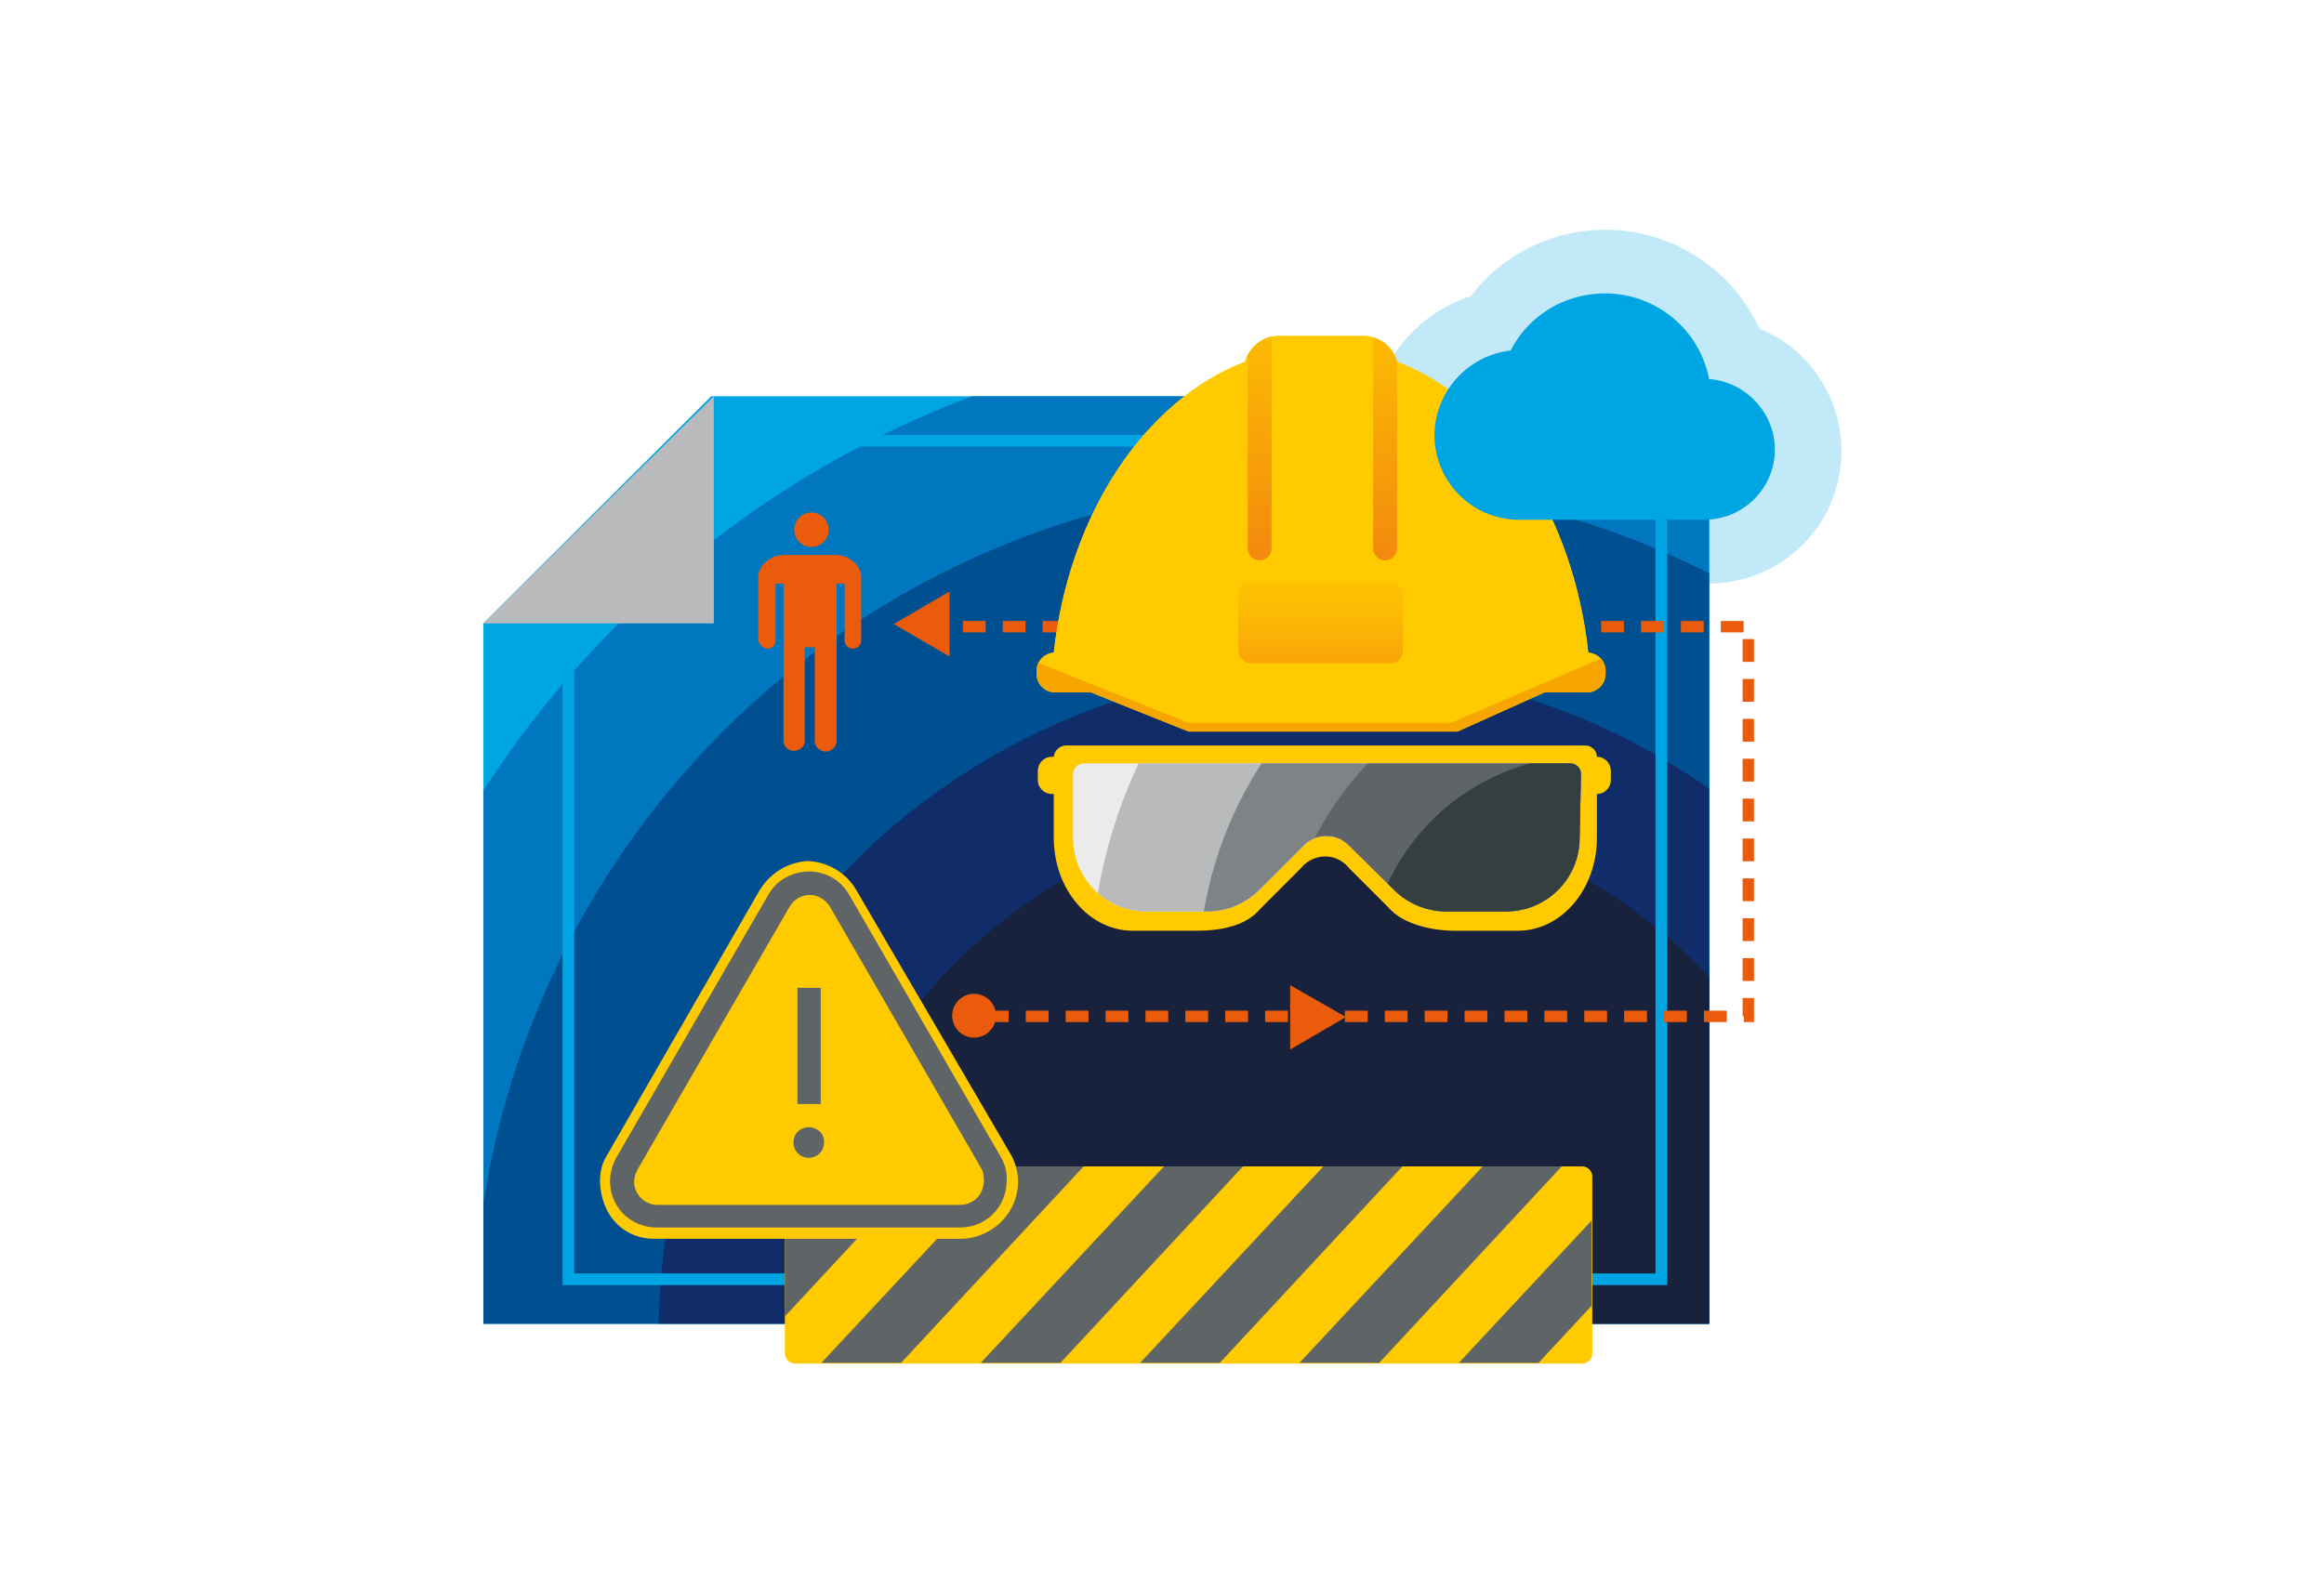 <?xml version="1.0" encoding="UTF-8"?>
<svg xmlns="http://www.w3.org/2000/svg" xmlns:xlink="http://www.w3.org/1999/xlink" version="1.1" id="Ebene_1" x="0px" y="0px" viewBox="0 0 350 240" style="enable-background:new 0 0 350 240;" xml:space="preserve">
<style type="text/css">
	.st0{opacity:0.24;fill:#00A5E3;enable-background:new    ;}
	.st1{clip-path:url(#SVGID_2_);}
	.st2{fill:#00A5E3;}
	.st3{fill:#0077BE;}
	.st4{fill:#004F91;}
	.st5{fill:#102D69;}
	.st6{fill:#18223D;}
	.st7{fill:#B8BABC;}
	.st8{fill:none;stroke:#00A5E3;stroke-width:1.752;stroke-miterlimit:10;}
	.st9{fill:#EA5B0C;}
	.st10{fill:none;stroke:#EA5B0C;stroke-width:1.716;stroke-miterlimit:10;stroke-dasharray:3.433,2.575;}
	.st11{fill:#FFCB00;}
	.st12{clip-path:url(#SVGID_4_);}
	.st13{fill:#5F6566;}
	.st14{clip-path:url(#SVGID_6_);}
	.st15{fill:#F7A600;}
	.st16{clip-path:url(#SVGID_8_);}
	.st17{fill:url(#SVGID_9_);}
	.st18{fill:url(#SVGID_10_);}
	.st19{fill:url(#SVGID_11_);}
	.st20{clip-path:url(#SVGID_13_);}
	.st21{fill:#EBEBEC;}
	.st22{fill:#7E8385;}
	.st23{fill:#344040;}
</style>
<g id="Ebene_4">
	<path class="st0" d="M228.4,87.9c-12.3,0-22.2-9.9-22.2-22.2c0-9.6,6.2-18.1,15.3-21.1c8.6-11.2,24.6-13.3,35.8-4.7   c3.3,2.5,5.9,5.8,7.7,9.6c10.2,4.2,15,15.9,10.8,26.1c-3.1,7.5-10.4,12.3-18.5,12.3H228.4z"></path>
	<g>
		<defs>
			<polygon id="SVGID_1_" points="107.1,59.7 72.8,93.9 72.8,199.4 257.4,199.4 257.4,59.7    "></polygon>
		</defs>
		<clipPath id="SVGID_2_">
			<use xlink:href="#SVGID_1_" style="overflow:visible;"></use>
		</clipPath>
		<g class="st1">
			<circle class="st2" cx="199.6" cy="200.9" r="176.4"></circle>
			<circle class="st3" cx="199.6" cy="200.9" r="150.9"></circle>
			<circle class="st4" cx="199.6" cy="200.9" r="128.3"></circle>
			<circle class="st5" cx="199.6" cy="200.9" r="100.4"></circle>
			<circle class="st6" cx="199.6" cy="200.9" r="78.9"></circle>
		</g>
	</g>
	<polygon class="st7" points="72.8,93.9 107.5,93.9 107.5,59.7  "></polygon>
	<polyline class="st8" points="109.5,66.4 250.2,66.4 250.2,192.7 85.6,192.7 85.6,94.5  "></polyline>
	<path class="st9" d="M115.6,97.7c0.7,0,1.3-0.6,1.2-1.4V88c0-0.1,0.1-0.1,0.1-0.1h1c0.1,0,0.1,0.1,0.1,0.1v23.4   c-0.1,0.9,0.6,1.7,1.5,1.7s1.7-0.6,1.7-1.5c0-0.1,0-0.2,0-0.3V97.6c0-0.1,0-0.1,0.1-0.1h1.3c0.1,0,0.1,0,0.1,0.1v13.8   c-0.1,0.9,0.6,1.7,1.5,1.8c0.9,0.1,1.7-0.6,1.8-1.5c0-0.1,0-0.2,0-0.3V88c0-0.1,0.1-0.1,0.1-0.1h1c0.1,0,0.1,0.1,0.1,0.1v8.3   c-0.1,0.7,0.4,1.3,1.1,1.4s1.3-0.4,1.4-1.1c0-0.1,0-0.1,0-0.2v-9.5c0-1.9-2.1-3.3-3.7-3.3h-8.1c-1.6,0-3.7,1.4-3.7,3.3v9.5   C114.3,97.1,114.9,97.7,115.6,97.7z"></path>
	<circle class="st9" cx="122.2" cy="79.8" r="2.6"></circle>
	<polyline class="st10" points="139,94.4 263.3,94.4 263.3,153.1 146.8,153.1  "></polyline>
	<polygon class="st9" points="134.6,94 143,98.9 143,89.1  "></polygon>
	<polygon class="st9" points="202.7,153.2 194.3,148.4 194.3,158.1  "></polygon>
	<path class="st11" d="M119.7,175.7h118.6c0.8,0,1.5,0.7,1.5,1.5v26.7c0,0.8-0.7,1.5-1.5,1.5H119.7c-0.8,0-1.5-0.7-1.5-1.5v-26.7   C118.2,176.4,118.9,175.7,119.7,175.7z"></path>
	<g>
		<defs>
			<rect id="SVGID_3_" x="118.2" y="175.7" width="121.5" height="29.6"></rect>
		</defs>
		<clipPath id="SVGID_4_">
			<use xlink:href="#SVGID_3_" style="overflow:visible;"></use>
		</clipPath>
		<g class="st12">
			<polygon class="st13" points="111.7,205.3 99.7,205.3 127.2,175.7 139.2,175.7    "></polygon>
			<polygon class="st13" points="135.7,205.3 123.7,205.3 151.3,175.7 163.2,175.7    "></polygon>
			<polygon class="st13" points="159.7,205.3 147.7,205.3 175.3,175.7 187.2,175.7    "></polygon>
			<polygon class="st13" points="183.7,205.3 171.7,205.3 199.3,175.7 211.2,175.7    "></polygon>
			<polygon class="st13" points="207.7,205.3 195.7,205.3 223.3,175.7 235.2,175.7    "></polygon>
			<polygon class="st13" points="231.7,205.3 219.7,205.3 247.3,175.7 259.2,175.7    "></polygon>
			<polygon class="st13" points="255.7,205.3 243.7,205.3 271.3,175.7 283.3,175.7    "></polygon>
		</g>
	</g>
	<path class="st11" d="M152.4,174.2l-23.6-40.4c-1.6-2.5-4.3-4-7.2-4.1c-3,0.2-5.6,1.8-7.2,4.4l-23.2,40.3c-1.4,2.4-0.9,6.1,0.5,8.4   c1.4,2.4,4,3.8,6.7,3.8h46.7c2.9-0.2,5.6-1.8,7.1-4.4C153.6,179.8,153.7,176.8,152.4,174.2z"></path>
	<path class="st13" d="M150.8,174.4l-22.9-39.6c-1.9-3.4-6.2-4.5-9.6-2.6c-1.1,0.6-2,1.5-2.6,2.6l-22.9,39.6   c-1.9,3.4-0.8,7.7,2.6,9.6c1.1,0.6,2.3,0.9,3.5,0.9h45.7c3.9,0,7-3.1,7-7C151.7,176.7,151.4,175.5,150.8,174.4z M147.7,179.7   c-0.6,1.1-1.8,1.8-3.1,1.8H99c-1.9,0-3.5-1.6-3.5-3.5c0-0.6,0.2-1.2,0.5-1.8l22.9-39.6c1-1.7,3.1-2.3,4.8-1.3   c0.5,0.3,1,0.8,1.3,1.3l22.9,39.6C148.3,177.2,148.3,178.6,147.7,179.7z"></path>
	<rect x="120.1" y="148.8" class="st13" width="3.5" height="17.5"></rect>
	<path class="st13" d="M121.8,169.8c-1.3,0-2.3,1-2.3,2.3c0,1.3,1,2.3,2.3,2.3c1.3,0,2.3-1,2.3-2.3   C124.2,170.8,123.1,169.8,121.8,169.8z"></path>
	<path class="st11" d="M239.2,98.3c-2.3-21-13.7-38-28.8-43.8c-0.6-2.3-2.7-3.9-5.1-3.9h-12.7c-2.4,0-4.4,1.6-5.1,3.9   c-15.1,5.8-26.5,22.9-28.8,43.8c-1.5,0.1-2.6,1.3-2.6,2.8v0.4c0,1.5,1.2,2.8,2.8,2.8h5.4l14.7,5.9h40.5l13.1-5.9h6.4   c1.5,0,2.8-1.2,2.8-2.8V101C241.8,99.6,240.7,98.4,239.2,98.3z"></path>
	<g>
		<defs>
			<path id="SVGID_5_" d="M239.2,98.3c-2.3-21-13.7-38-28.8-43.8c-0.6-2.3-2.7-3.9-5.1-3.9h-12.7c-2.4,0-4.4,1.6-5.1,3.9     c-15.1,5.8-26.5,22.9-28.8,43.8c-1.5,0.1-2.6,1.3-2.6,2.8v0.4c0,1.5,1.2,2.8,2.8,2.8h5.4l14.7,5.9h40.5l13.1-5.9h6.4     c1.5,0,2.8-1.2,2.8-2.8V101C241.8,99.6,240.7,98.4,239.2,98.3z"></path>
		</defs>
		<clipPath id="SVGID_6_">
			<use xlink:href="#SVGID_5_" style="overflow:visible;"></use>
		</clipPath>
		<g class="st14">
			<polygon class="st15" points="156.5,99.9 179.1,108.9 218.5,108.9 241.1,99.2 242.6,99.4 242.6,111.2 153.9,111.2 153.9,100.4         "></polygon>
		</g>
	</g>
	<g>
		<defs>
			<path id="SVGID_7_" d="M239.2,98.3c-2.3-21-13.7-38-28.8-43.8c-0.6-2.3-2.7-3.9-5.1-3.9h-12.7c-2.4,0-4.4,1.6-5.1,3.9     c-15.1,5.8-26.5,22.9-28.8,43.8c-1.5,0.1-2.6,1.3-2.6,2.8v0.4c0,1.5,1.2,2.8,2.8,2.8h5.4l14.7,5.9h40.5l13.1-5.9h6.4     c1.5,0,2.8-1.2,2.8-2.8V101C241.8,99.6,240.7,98.4,239.2,98.3z"></path>
		</defs>
		<clipPath id="SVGID_8_">
			<use xlink:href="#SVGID_7_" style="overflow:visible;"></use>
		</clipPath>
		<g class="st16">
			<path class="st11" d="M151.9,38.7h94c4.8,0,8.7,3.9,8.7,8.7v42.3c0,4.8-3.9,8.7-8.7,8.7h-94c-4.8,0-8.7-3.9-8.7-8.7V47.4     C143.2,42.6,147.1,38.7,151.9,38.7z"></path>
			
				<linearGradient id="SVGID_9_" gradientUnits="userSpaceOnUse" x1="198.893" y1="164.115" x2="198.893" y2="123.795" gradientTransform="matrix(1 0 0 -1 0 242)">
				<stop offset="0" style="stop-color:#FFCB00"></stop>
				<stop offset="0.175" style="stop-color:#FEC701"></stop>
				<stop offset="0.351" style="stop-color:#FCBB03"></stop>
				<stop offset="0.527" style="stop-color:#F9A708"></stop>
				<stop offset="0.704" style="stop-color:#F48A0D"></stop>
				<stop offset="0.879" style="stop-color:#ED6615"></stop>
				<stop offset="1" style="stop-color:#E8491B"></stop>
			</linearGradient>
			<path class="st17" d="M188.4,87.5h21c1,0,1.9,0.8,1.9,1.9V98c0,1-0.8,1.9-1.9,1.9h-21c-1,0-1.9-0.8-1.9-1.9v-8.6     C186.5,88.4,187.3,87.5,188.4,87.5z"></path>
			
				<linearGradient id="SVGID_10_" gradientUnits="userSpaceOnUse" x1="208.607" y1="202.353" x2="208.607" y2="115.277" gradientTransform="matrix(1 0 0 -1 0 242)">
				<stop offset="0" style="stop-color:#FFCB00"></stop>
				<stop offset="1" style="stop-color:#E8491B"></stop>
			</linearGradient>
			<path class="st18" d="M208.6,48.1L208.6,48.1c1,0,1.8,0.8,1.8,1.8v32.7c0,1-0.8,1.8-1.8,1.8h0c-1,0-1.8-0.8-1.8-1.8V50     C206.8,48.9,207.6,48.1,208.6,48.1z"></path>
			
				<linearGradient id="SVGID_11_" gradientUnits="userSpaceOnUse" x1="189.677" y1="202.353" x2="189.677" y2="115.277" gradientTransform="matrix(1 0 0 -1 0 242)">
				<stop offset="0" style="stop-color:#FFCB00"></stop>
				<stop offset="1" style="stop-color:#E8491B"></stop>
			</linearGradient>
			<path class="st19" d="M189.7,48.1L189.7,48.1c1,0,1.8,0.8,1.8,1.8v32.7c0,1-0.8,1.8-1.8,1.8h0c-1,0-1.8-0.8-1.8-1.8V50     C187.8,48.9,188.7,48.1,189.7,48.1z"></path>
		</g>
	</g>
	<path class="st11" d="M240.5,114c0-0.9-0.8-1.7-1.7-1.7h-78.4c-0.9,0.1-1.6,0.8-1.7,1.7h-0.3c-1.2,0-2.1,1-2.1,2.1v1.4   c0,1.2,1,2.1,2.1,2.1h0.3v6.6c0,7.7,5.3,14,11.9,14h9.7c3.2,0,7.3-0.6,9.5-3.3l6.1-6.1c1.6-2,4.5-2.4,6.5-0.8   c0.3,0.2,0.5,0.5,0.8,0.8l5.9,5.9c2.2,2.6,6.8,3.5,9.9,3.5h9.6c6.6,0,11.9-6.3,11.9-14v-6.6c1.2,0,2.1-1,2.1-2.1v-1.4   C242.6,115,241.7,114,240.5,114z"></path>
	<g>
		<defs>
			<path id="SVGID_12_" d="M237.9,126.2c0,6.2-5,11.1-11.1,11.1h-9c-2.9,0-5.8-1.2-7.8-3.2l-6.9-6.8c-1.9-1.9-4.9-1.8-6.7,0     l-6.7,6.7c-2.1,2.1-4.9,3.3-7.9,3.3h-9.1c-6.2,0-11.1-5-11.1-11.1v-9.6c0-0.9,0.7-1.6,1.6-1.6h73.3c0.9,0,1.6,0.7,1.6,1.6     L237.9,126.2z"></path>
		</defs>
		<clipPath id="SVGID_13_">
			<use xlink:href="#SVGID_12_" style="overflow:visible;"></use>
		</clipPath>
		<g class="st20">
			<circle class="st21" cx="239.2" cy="147" r="88.2"></circle>
			<circle class="st7" cx="239.2" cy="147" r="74.9"></circle>
			<circle class="st22" cx="239.2" cy="147" r="58.7"></circle>
			<circle class="st13" cx="239.2" cy="147" r="46.1"></circle>
			
				<ellipse transform="matrix(0.16 -0.987 0.987 0.16 55.763 359.603)" class="st23" cx="239.2" cy="147" rx="33.2" ry="33.2"></ellipse>
		</g>
	</g>
	<circle class="st9" cx="146.7" cy="153" r="3.3"></circle>
	<path class="st2" d="M257.4,57.1c-1.7-8.7-10.1-14.3-18.8-12.6c-4.8,0.9-8.9,4-11.1,8.3c-7,0.8-12.1,7.1-11.4,14.1   c0.7,6.5,6.2,11.4,12.7,11.4h27.8c5.9,0,10.7-4.7,10.7-10.6C267.3,62.2,262.9,57.5,257.4,57.1L257.4,57.1z"></path>
</g>
</svg>
